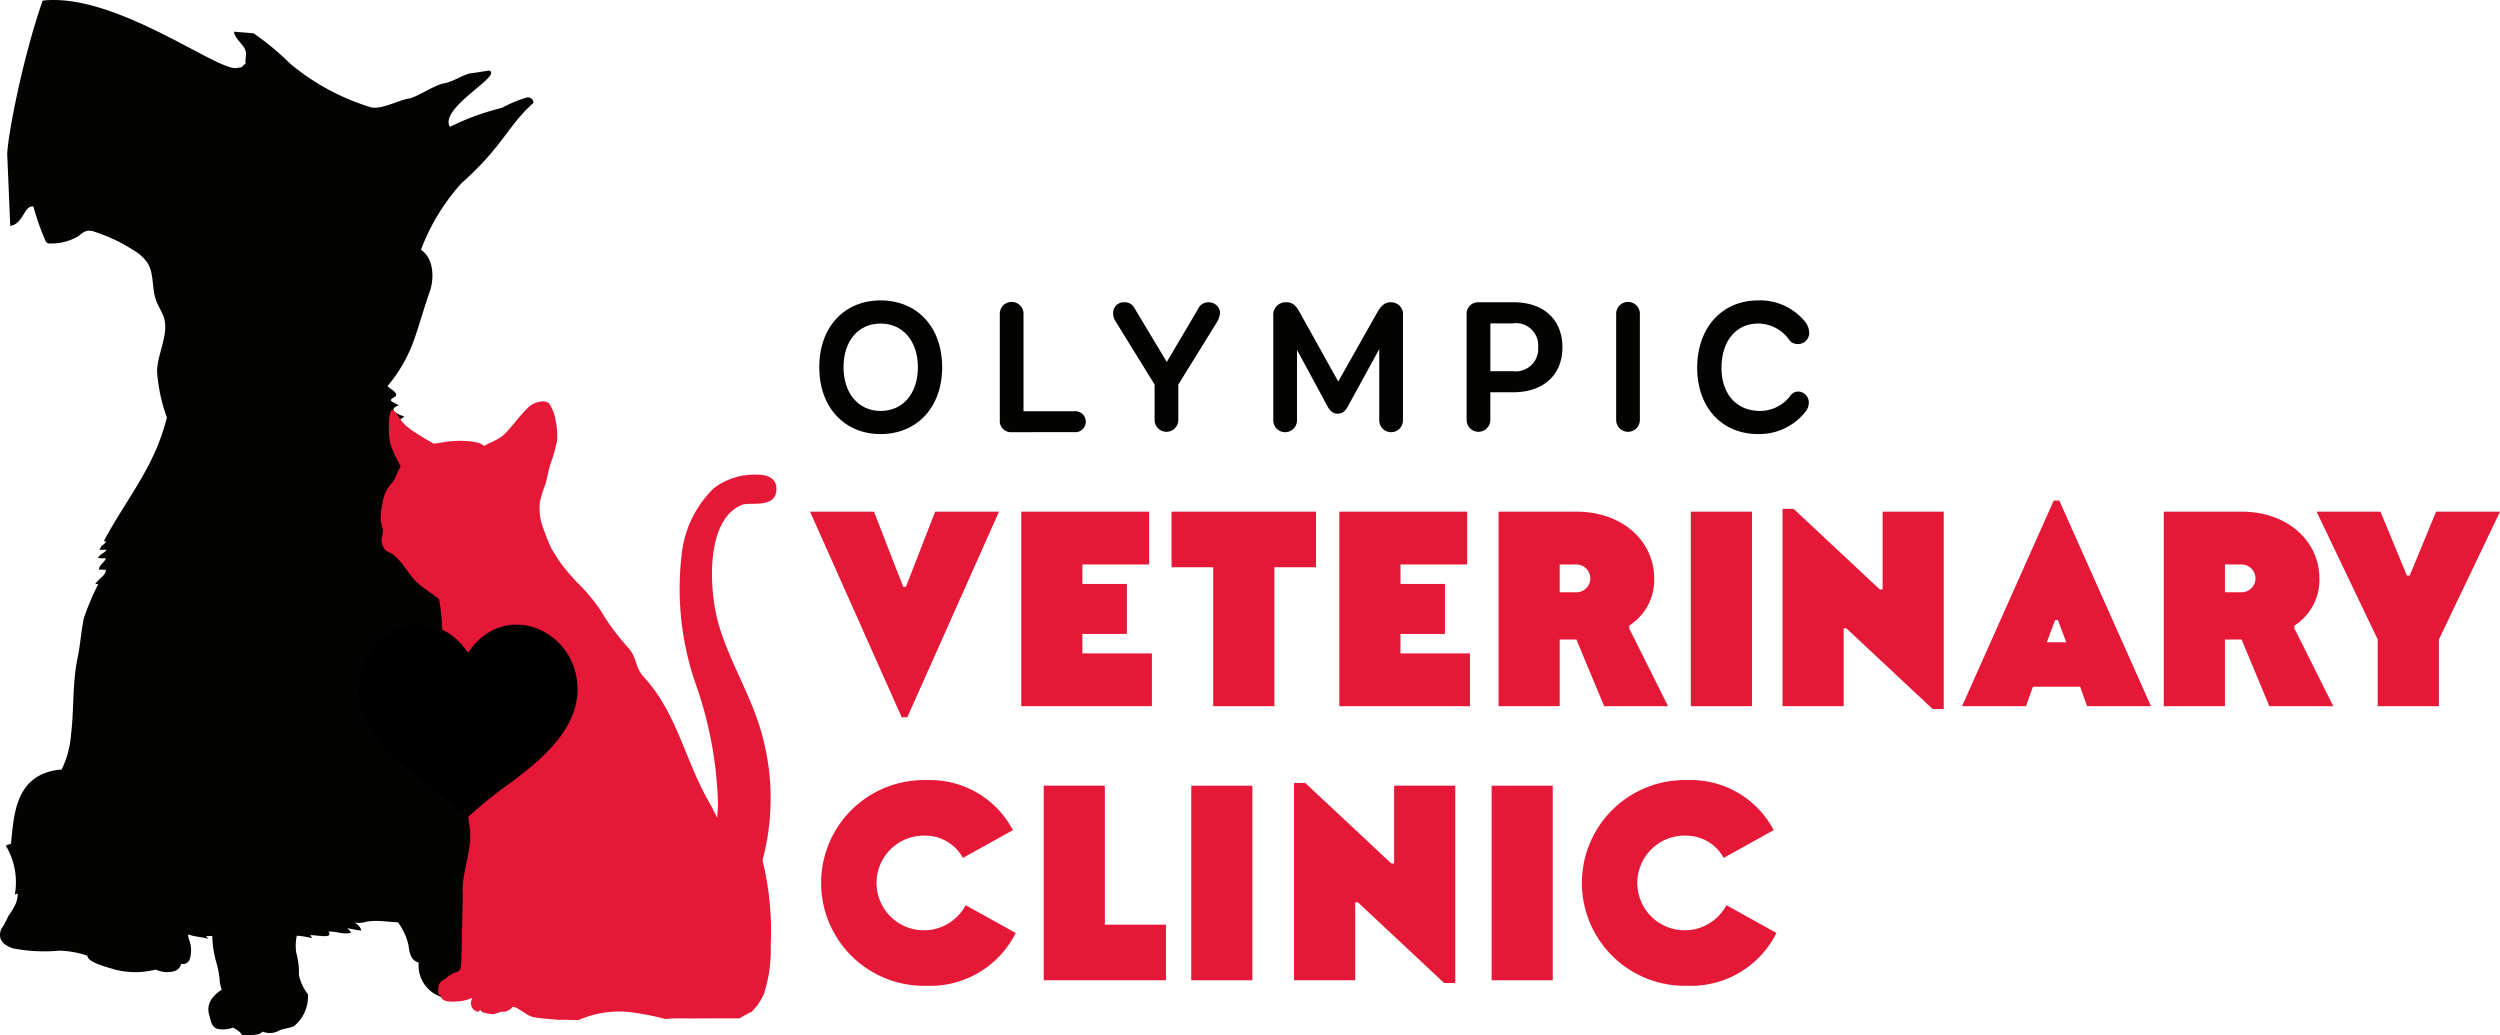 <?xml version="1.0" encoding="utf-8"?>
<svg xmlns="http://www.w3.org/2000/svg" data-name="Layer 1" id="32cc78e1-ad35-44e2-8130-a4cc856ff530" viewBox="0 0 201.219 83.319">
  <defs>
    <style>.ad5728cf-1ef1-4d74-83d1-004a15679aff,.bd9a38fe-5a85-4ac6-ab01-e8967d34b2bb{fill:#030302;}.bd9a38fe-5a85-4ac6-ab01-e8967d34b2bb{fill-rule:evenodd;}.fa51f5b0-95c1-48e1-9b89-f594acc8c1b3{fill:#e51937;}fill:#fff;}</style>
  </defs>
  <rect class="ad5728cf-1ef1-4d74-83d1-004a15679aff" height="13.093" width="6.61" x="32.185" y="59.676"/>
  <path class="bd9a38fe-5a85-4ac6-ab01-e8967d34b2bb" d="M42.305,72.872a7.237,7.237,0,0,0-3.56-.713c-.568-.029-1.151-.117-1.727-.146-.132-.293-.254-.587-.372-.886a5.5,5.5,0,0,1-.681-2.006c.014-.643.479-1.215.438-1.853a5.9,5.9,0,0,0-.446-1.966,7.486,7.486,0,0,1-.2-4.012,7.676,7.676,0,0,0-.194-3.853,15.786,15.786,0,0,0,.578-2.348A15.539,15.539,0,0,0,36.761,49c-.062-1-.141-2.016-.28-3.013-.056-.4-.534-1.834-1.263-2.168a4.538,4.538,0,0,0-.411-1.044c.085-.008.166-.015.25-.025,0-.239-.2-.419-.2-.655.169-.005.209-.07.337-.095-.132-.243-.421-.443-.571-.7.385.145.3-.333.693-.2-.828-.69-.64-1.084-1.007-1.766-.245-.457.286-.466.009-.9a5.4,5.4,0,0,0-1.609-1.395c-.174-.43-.446-1.024.082-1.014a4.115,4.115,0,0,1-.5-.952c.084-.01.163-.014.248-.024-.061-.3-.424-.591-.492-.88-.106-.453.129-.324.5-.641-.6-.2-1.367-.567-.45-.909-.117-.079-.6-.282-.625-.371-.052-.209.421-.268.415-.47-.007-.26-.445-.451-.7-.7a11.834,11.834,0,0,0,2.094-3.6c.482-1.328.831-2.676,1.309-4.005.319-.889.424-2.6-.706-3.372a16.763,16.763,0,0,1,3.267-5.361c3.306-2.93,3.752-4.666,5.789-6.461a.449.449,0,0,0-.585-.421,10.647,10.647,0,0,0-1.954.823,19.982,19.982,0,0,0-4.189,1.53c-.905-1.53,4.324-4.156,3.153-4.533l-1.4.218c-.532.01-1.472.69-2.23.813S33.547,7.835,32.9,7.933c-.913.151-2.165.908-3.055.7a18.636,18.636,0,0,1-6.481-3.5,21.645,21.645,0,0,0-2.96-2.456L18.83,2.55c.053.5.677.981.873,1.38.211.429-.005.763.073,1.192-.507.334.013.231-.745.354C17.478,5.718,9.243-.618,3.434.049,1.681,5.056.449,11.888.592,12.638l.231,5.539c1.048-.123,1.111-1.676,1.864-1.555a20.316,20.316,0,0,0,.941,2.685.507.507,0,0,0,.169.247.508.508,0,0,0,.316.043,4.208,4.208,0,0,0,2.226-.609,1.928,1.928,0,0,1,.622-.4,1.261,1.261,0,0,1,.693.082,13.3,13.3,0,0,1,3.114,1.483,3.446,3.446,0,0,1,1.1,1c.541.865.343,2,.673,2.965.161.472.446.892.621,1.359.5,1.329-.52,3.044-.521,4.431a13.618,13.618,0,0,0,.793,3.7,18.633,18.633,0,0,1-.8,2.4c-1.128,2.7-2.942,5.01-4.279,7.553.064,0,.126.015.191.017a1.233,1.233,0,0,1-.39.376c-.051.1-.1.2-.151.3.2,0,.392-.006.583,0-.165.266-.689.416-.678.677.189-.022.436.026.622,0-.1.312-.588.573-.564.92.151-.024.376.029.528,0,.148.368-.674.825-.831,1.172A1.416,1.416,0,0,1,7.914,47a20.67,20.67,0,0,0-1.16,2.74c-.226,1.047-.279,2.107-.5,3.162-.435,2.05-.287,4.154-.535,6.207a7.672,7.672,0,0,1-.757,2.825c-3.787.311-3.832,3.722-4.081,5.979-.127.039-.27.091-.416.148A5.709,5.709,0,0,1,1.194,72c.076-.028.152-.062.227-.084a2.219,2.219,0,0,1-.126.748,5.807,5.807,0,0,1-.624,1.067,7.841,7.841,0,0,1-.588,1.08c-.206.609-.076,1.17.975,1.524a13.319,13.319,0,0,0,3.724.182,7.544,7.544,0,0,1,2.256.409c0,.526,1.572.917,2.1,1.079a6.553,6.553,0,0,0,3.4.032,2.089,2.089,0,0,0,1.569.1.828.828,0,0,0,.483-.562.571.571,0,0,0,.687-.386,2.393,2.393,0,0,0-.035-1.5.929.929,0,0,1-.086-.478c.529.2,1.166.211,1.661.36-.126-.07-.147-.151-.248-.222.162,0,.34-.012.518-.02a8.328,8.328,0,0,0,.349,2.218,6.527,6.527,0,0,1,.251,1.477,3.59,3.59,0,0,0,.16.639c-.885.562-1.258,1.262-.992,2.076.114.353.122.9.649,1.071a2.31,2.31,0,0,0,1.256-.1c.287.17.6.342.689.573a4.214,4.214,0,0,0,1.346-.039,1.069,1.069,0,0,0,.351-.211,1.5,1.5,0,0,0,1.347-.1c.274-.131,1.166-.255,1.225-.384a3.109,3.109,0,0,0,1.07-2.521,3.739,3.739,0,0,1-.727-1.572,6.028,6.028,0,0,0-.214-1.77,3.7,3.7,0,0,1,.042-1.372c.643.038.966.155,1.253.18-.072-.053-.118-.164-.178-.221.414-.049,1.924.344,1.47-.285.63-.059,1.253.282,1.833.072-.114-.122-.151-.262-.354-.357.369.059.78.156,1.174.2a.986.986,0,0,0-.571-.645,2.245,2.245,0,0,0,1.026-.082,5.071,5.071,0,0,1,1.083-.04c.289.007.9.077,1.406.1a4.8,4.8,0,0,1,.85,1.86c.075.487.109,1.163.818,1.383a2.659,2.659,0,0,0,1.4,2.58,4.834,4.834,0,0,0,1.9.505,5.385,5.385,0,0,0,1.279-.516,3.671,3.671,0,0,0,1.689.629.926.926,0,0,0,.917-.644c1.389-.058.712-1.548.244-1.985a3.474,3.474,0,0,0-2.12-1.136c-.164-.523-.548-1.094-.7-1.54-.053-.155-.1-.315-.145-.476a3.321,3.321,0,0,0-.419-.027l.41-.01c0,.012.007.025.009.037,1.115.136,2.558.707,3.033-.053.846.169,2.359.628,2.259-.269C44.6,74.111,42.99,73.259,42.305,72.872Z" transform="translate(0 0)"/>
  <path class="ad5728cf-1ef1-4d74-83d1-004a15679aff" d="M75.833,29.558c0,3.212-2.016,5.379-4.955,5.379-2.924,0-4.939-2.167-4.939-5.379,0-3.242,2.016-5.379,4.939-5.379C73.817,24.179,75.833,26.315,75.833,29.558Zm-7.939,0c0,2.076,1.182,3.516,2.984,3.516,1.834,0,3-1.439,3-3.516s-1.182-3.516-3-3.516S67.894,27.467,67.894,29.558Z" transform="translate(0 0)"/>
  <path class="ad5728cf-1ef1-4d74-83d1-004a15679aff" d="M81.441,34.785a.9.9,0,0,1-.97-.954V25.285a.955.955,0,1,1,1.909,0V33.1h4.076a.846.846,0,1,1,0,1.682Z" transform="translate(0 0)"/>
  <path class="ad5728cf-1ef1-4d74-83d1-004a15679aff" d="M96.416,24.891a.9.9,0,0,1,.878-.561.919.919,0,0,1,.909.818,1.833,1.833,0,0,1-.287.833L94.84,30.952v2.879a.955.955,0,0,1-1.909,0V30.952l-3.2-5.183a1.119,1.119,0,0,1-.136-.545.858.858,0,0,1,.924-.895.846.846,0,0,1,.772.439l2.621,4.364Z" transform="translate(0 0)"/>
  <path class="ad5728cf-1ef1-4d74-83d1-004a15679aff" d="M110.816,25.209c.349-.651.7-.879,1.091-.879a.959.959,0,0,1,1.015,1.061v8.471a.955.955,0,0,1-1.909,0V28.1l-2.5,4.561c-.227.424-.454.636-.863.636-.349,0-.606-.212-.833-.651l-2.425-4.484v5.7a.955.955,0,0,1-1.909,0V25.391a.994.994,0,0,1,1.061-1.061c.5,0,.788.273,1.106.879l3.061,5.5Z" transform="translate(0 0)"/>
  <path class="ad5728cf-1ef1-4d74-83d1-004a15679aff" d="M121.848,24.33c2.409,0,3.909,1.409,3.909,3.621,0,2.258-1.561,3.622-3.97,3.622h-1.834v2.258a.955.955,0,0,1-1.909,0V25.285A.916.916,0,0,1,119,24.33Zm-.061,5.546a1.8,1.8,0,0,0,2.015-1.925,1.792,1.792,0,0,0-2.045-1.924h-1.8v3.849Z" transform="translate(0 0)"/>
  <path class="ad5728cf-1ef1-4d74-83d1-004a15679aff" d="M130.081,25.285a.955.955,0,1,1,1.909,0v8.546a.955.955,0,0,1-1.909,0Z" transform="translate(0 0)"/>
  <path class="ad5728cf-1ef1-4d74-83d1-004a15679aff" d="M141.513,26.042c-1.8,0-2.954,1.439-2.954,3.562,0,2.045,1.151,3.47,3.105,3.47a3.046,3.046,0,0,0,2.485-1.288.786.786,0,0,1,.621-.272.884.884,0,0,1,.818.863,1.183,1.183,0,0,1-.288.788,4.739,4.739,0,0,1-3.788,1.772c-2.909,0-4.909-2.121-4.909-5.349,0-3.212,2-5.409,4.909-5.409a4.653,4.653,0,0,1,3.864,1.833,1.486,1.486,0,0,1,.242.773.894.894,0,0,1-.894.909.868.868,0,0,1-.667-.273A3.073,3.073,0,0,0,141.513,26.042Z" transform="translate(0 0)"/>
  <path class="fa51f5b0-95c1-48e1-9b89-f594acc8c1b3" d="M80.407,41.183,73.025,57.736h-.447L65.2,41.183h5.145l2.35,6.04h.224l2.349-6.04Z" transform="translate(0 0)"/>
  <path class="fa51f5b0-95c1-48e1-9b89-f594acc8c1b3" d="M82.2,41.183H92.489v4.25H87.121V47H90.7v4.026H87.121v1.566h5.593v4.25H82.2Z" transform="translate(0 0)"/>
  <path class="fa51f5b0-95c1-48e1-9b89-f594acc8c1b3" d="M94.294,45.657V41.183h11.632v4.474h-3.354V56.841H97.649V45.657Z" transform="translate(0 0)"/>
  <path class="fa51f5b0-95c1-48e1-9b89-f594acc8c1b3" d="M107.8,41.183h10.29v4.25h-5.368V47H116.3v4.026h-3.579v1.566h5.592v4.25H107.8Z" transform="translate(0 0)"/>
  <path class="fa51f5b0-95c1-48e1-9b89-f594acc8c1b3" d="M131.13,50.578l3.131,6.264h-5.145l-2.237-5.368h-1.342v5.368h-4.921V41.183h6.263c3.8,0,6.264,2.46,6.264,5.369a4.356,4.356,0,0,1-2.013,3.8Zm-4.251-2.908a1.118,1.118,0,1,0,0-2.236h-1.342v2.236Z" transform="translate(0 0)"/>
  <path class="fa51f5b0-95c1-48e1-9b89-f594acc8c1b3" d="M136.092,41.183h4.921V56.841h-4.921Z" transform="translate(0 0)"/>
  <path class="fa51f5b0-95c1-48e1-9b89-f594acc8c1b3" d="M155.552,57.065l-6.935-6.487h-.224v6.264h-4.921V40.959h.895l6.935,6.487h.224V41.183h4.921V57.065Z" transform="translate(0 0)"/>
  <path class="fa51f5b0-95c1-48e1-9b89-f594acc8c1b3" d="M167.986,56.841l-.56-1.565h-3.8l-.56,1.565H157.92L165.3,40.287h.447l7.382,16.554Zm-2.349-6.935h-.224l-.672,1.79h1.566Z" transform="translate(0 0)"/>
  <path class="fa51f5b0-95c1-48e1-9b89-f594acc8c1b3" d="M184.67,50.578l3.131,6.264h-5.145l-2.237-5.368h-1.342v5.368h-4.921V41.183h6.263c3.8,0,6.264,2.46,6.264,5.369a4.356,4.356,0,0,1-2.013,3.8Zm-4.251-2.908a1.118,1.118,0,1,0,0-2.236h-1.342v2.236Z" transform="translate(0 0)"/>
  <path class="fa51f5b0-95c1-48e1-9b89-f594acc8c1b3" d="M186.456,41.183H191.6l2.126,5.145h.224l2.125-5.145h5.145L196.3,51.473v5.368h-4.922V51.473Z" transform="translate(0 0)"/>
  <path class="fa51f5b0-95c1-48e1-9b89-f594acc8c1b3" d="M74.592,62.789a7.532,7.532,0,0,1,6.935,4.027L77.5,69.053a3.419,3.419,0,0,0-2.907-1.789,3.81,3.81,0,1,0,3.132,5.592l4.026,2.237a7.683,7.683,0,0,1-7.158,4.25,8.28,8.28,0,1,1,0-16.554Z" transform="translate(0 0)"/>
  <path class="fa51f5b0-95c1-48e1-9b89-f594acc8c1b3" d="M93.848,74.422V78.9H84.006V63.238h4.921V74.422Z" transform="translate(0 0)"/>
  <path class="fa51f5b0-95c1-48e1-9b89-f594acc8c1b3" d="M95.881,63.238H100.8V78.9H95.881Z" transform="translate(0 0)"/>
  <path class="fa51f5b0-95c1-48e1-9b89-f594acc8c1b3" d="M116.235,79.12,109.3,72.632h-.224V78.9h-4.921V63.014h.895l6.935,6.486h.224V63.238h4.921V79.12Z" transform="translate(0 0)"/>
  <path class="fa51f5b0-95c1-48e1-9b89-f594acc8c1b3" d="M120.056,63.238h4.921V78.9h-4.921Z" transform="translate(0 0)"/>
  <path class="fa51f5b0-95c1-48e1-9b89-f594acc8c1b3" d="M135.825,62.789a7.532,7.532,0,0,1,6.935,4.027l-4.027,2.236a3.419,3.419,0,0,0-2.907-1.789,3.81,3.81,0,1,0,3.132,5.592l4.026,2.237a7.683,7.683,0,0,1-7.158,4.25,8.28,8.28,0,1,1,0-16.554Z" transform="translate(0 0)"/>
  <path class="fa51f5b0-95c1-48e1-9b89-f594acc8c1b3" d="M59.74,40.63c.655-.255,2.8.366,2.753-1.345-.021-.788-.753-1.053-1.332-1.069A5.43,5.43,0,0,0,57.448,39.3a8.708,8.708,0,0,0-2.59,5.4,23.393,23.393,0,0,0,1.288,10.778,31.618,31.618,0,0,1,1.648,9.373c-.025.324-.051.648-.073.973-.209-.442-.425-.881-.668-1.3-1.959-3.419-2.532-7.072-5.238-10.044-.733-.805-.531-1.548-1.262-2.356a18.985,18.985,0,0,1-2.209-2.985,13.762,13.762,0,0,0-1.875-2.242,18.507,18.507,0,0,1-1.255-1.462c-.3-.407-.564-.84-.829-1.273h0a17.5,17.5,0,0,1-.822-2.144,4.648,4.648,0,0,1-.1-1.655,9.1,9.1,0,0,1,.435-1.382c.136-.492.229-.995.362-1.487a15.053,15.053,0,0,0,.566-1.949,5.116,5.116,0,0,0-.1-1.655,3.294,3.294,0,0,0-.517-1.4.775.775,0,0,0-.708-.164,1.749,1.749,0,0,0-.91.4c-.789.714-1.36,1.647-2.145,2.364a5.193,5.193,0,0,1-1.083.582c-.129.071-.256.146-.384.219a1.923,1.923,0,0,0-.427-.24,5.777,5.777,0,0,0-1.1-.158,7.659,7.659,0,0,0-1.128.019c-.471.041-.938.134-1.407.2-.368-.217-.746-.417-1.1-.651a8.229,8.229,0,0,1-1.213-.86c-.352-.335-.567-.795-.9-1.148-.047-.05-.166-.08-.2-.023a1.126,1.126,0,0,0-.162.573,7.7,7.7,0,0,0,.053,2.046,10.381,10.381,0,0,0,.846,1.869c-.081.171-.165.341-.244.513a6.4,6.4,0,0,1-.272.6c-.087.146-.226.256-.322.4a3.71,3.71,0,0,0-.411.682,4.458,4.458,0,0,0-.235.93,5.831,5.831,0,0,0-.12,1.194,4.124,4.124,0,0,0,.2.813c-.023.147-.051.293-.071.44a1.552,1.552,0,0,0-.054.487,1.384,1.384,0,0,0,.278.67c.175.2.478.229.68.4.914.758,1.315,1.871,2.331,2.6l1.334.963a15.691,15.691,0,0,1,.255,2.561c-.009,1.188-.48,2.347-.45,3.534.025,1.023-.677,2.027-.387,3.008.459,1.556,1.079,3.061,1.626,4.588.387,1.075.86,2.122,1.18,3.219a14,14,0,0,1,.277,1.782c.138,1.708-.725,3.416-.587,5.124q-.058,2.706-.116,5.412c-.052.22-.01.487-.153.661s-.43.177-.631.3a5.857,5.857,0,0,0-.522.387,1.682,1.682,0,0,0-.427.331,1.222,1.222,0,0,0-.127.48,1.16,1.16,0,0,0-.017.307.211.211,0,0,0,.06.144c.042.035.106.025.16.038a.7.7,0,0,0,.045.214.488.488,0,0,0,.191.193,1.128,1.128,0,0,0,.392.11,3.2,3.2,0,0,0,.6.007,5.249,5.249,0,0,0,.771-.1A4.577,4.577,0,0,0,38,80.31a1.581,1.581,0,0,0-.1.461.813.813,0,0,0,.19.46.648.648,0,0,0,.408.2c.067.006.091-.1.138-.148l.18.184s.3.087.372.1.538.07.538.07l.5-.164s.143-.069.194-.043a.841.841,0,0,0,.266-.009,2.362,2.362,0,0,0,.334-.152,1.94,1.94,0,0,0,.24-.224.877.877,0,0,1,.24.042c.238.115.45.276.68.405a2.6,2.6,0,0,0,.676.357c.672.145,1.367.155,2.05.233,0,0,1.035-.008,1.65.026a8.129,8.129,0,0,1,4.2-.64,22.875,22.875,0,0,1,2.81.55c.213-.019.425-.04.638-.046.483-.015.968,0,1.451,0,.81,0,1.62-.01,2.43-.01.484,0,.969,0,1.453,0a3.889,3.889,0,0,1,.822-.419c-.651.237-.052,0,.166-.129.022-.022.045-.047.07-.076s.276-.323.378-.431c.068-.11.19-.3.208-.327.113-.2.22-.4.315-.608,0-.032.052-.186.09-.314A11.136,11.136,0,0,0,62.03,76.1a23.79,23.79,0,0,0-.658-6.859,19.266,19.266,0,0,0,.109-9.536c-.792-3.376-2.564-5.978-3.565-9.2C57.029,47.657,56.724,41.805,59.74,40.63Z" transform="translate(0 0)"/>
  <g data-name="heart" id="eb22c92b-1dad-4cc6-bd35-64ed43c55c54">
    <path class="651d03fc-4cfc-425c-ab3e-8f6c036a4efe" d="M37.67,52.541c-2.937-4.407-8.814-1.826-8.814,2.975,0,3.247,2.933,5.563,5.14,7.308,2.3,1.816,2.937,2.2,3.674,2.937a36.719,36.719,0,0,1,3.674-2.937c2.239-1.71,5.14-4.1,5.14-7.344C46.484,50.715,40.607,48.137,37.67,52.541Z" transform="translate(0 0)"/>
  </g>
</svg>